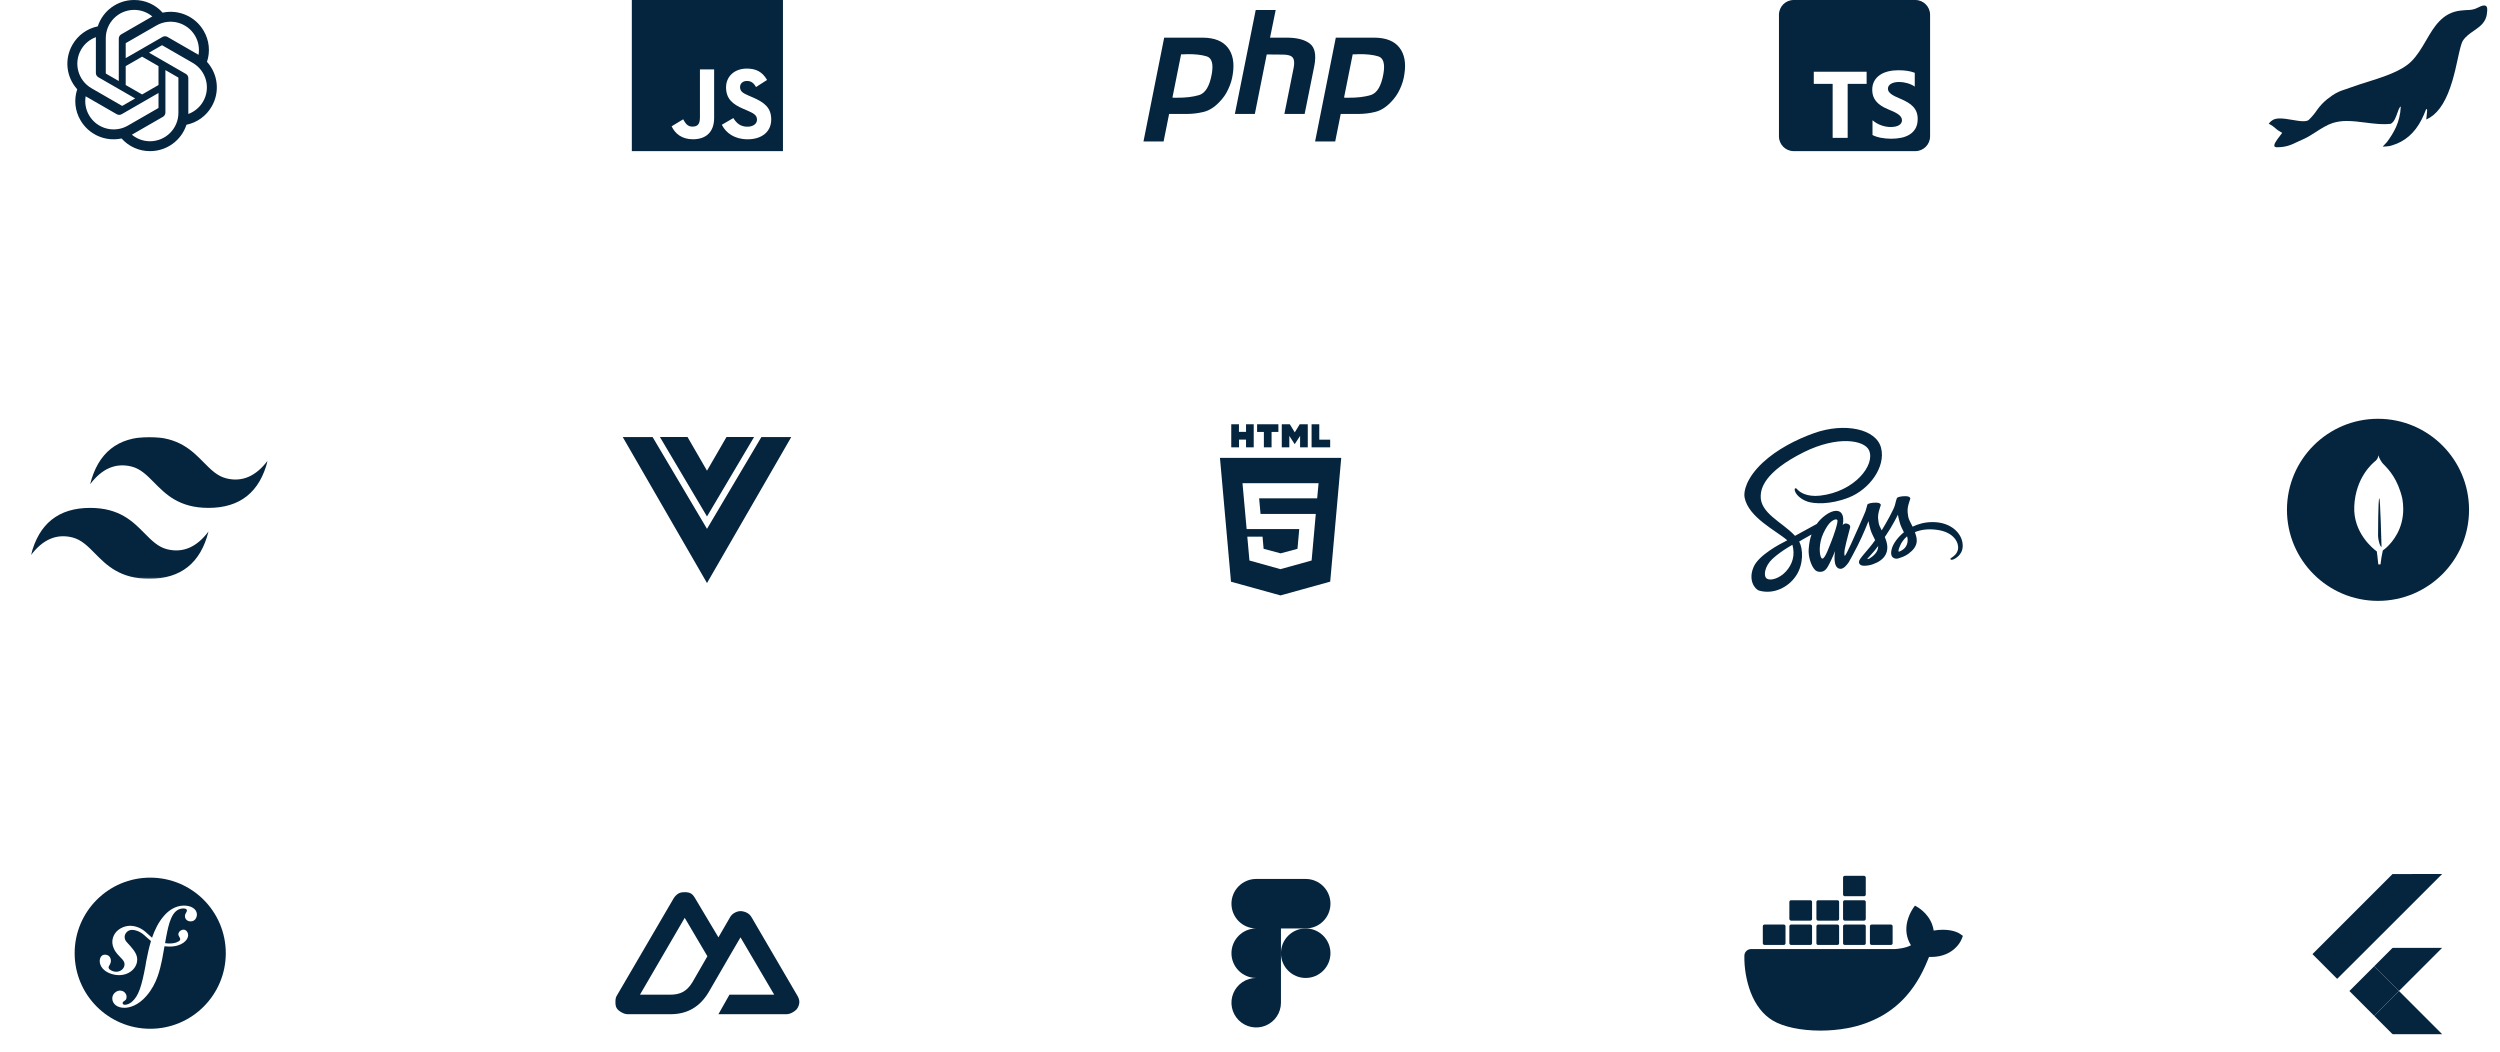 <svg width="1373" height="578" viewBox="0 0 1373 578" fill="none" xmlns="http://www.w3.org/2000/svg">
<path d="M639.368 20.684H660.674C666.928 20.736 671.459 22.539 674.269 26.09C677.078 29.64 678.005 34.49 677.051 40.638C676.681 43.448 675.859 46.203 674.587 48.906C673.367 51.609 671.672 54.047 669.499 56.22C666.848 58.976 664.013 60.725 660.993 61.467C657.971 62.21 654.844 62.58 651.611 62.58H642.071L639.05 77.685H628L639.368 20.684ZM648.67 29.747L643.9 53.597C644.218 53.649 644.536 53.676 644.854 53.676C645.224 53.676 645.596 53.676 645.967 53.676C651.055 53.729 655.295 53.226 658.687 52.166C662.078 51.053 664.358 47.184 665.524 40.559C666.478 34.994 665.524 31.787 662.662 30.939C659.852 30.092 656.329 29.694 652.088 29.747C651.452 29.799 650.843 29.826 650.26 29.826C649.73 29.826 649.174 29.826 648.59 29.826L648.67 29.747Z" fill="#05243E"/>
<path d="M689.639 5.5H700.61L697.51 20.684H707.368C712.774 20.791 716.801 21.904 719.452 24.023C722.155 26.143 722.95 30.172 721.837 36.108L716.51 62.581H705.38L710.468 37.3C710.998 34.65 710.839 32.769 709.991 31.655C709.144 30.543 707.315 29.986 704.506 29.986L695.681 29.907L689.162 62.581H678.191L689.639 5.5Z" fill="#05243E"/>
<path d="M733.618 20.684H754.924C761.177 20.736 765.709 22.539 768.518 26.09C771.328 29.64 772.255 34.49 771.301 40.638C770.93 43.448 770.108 46.203 768.836 48.906C767.617 51.609 765.922 54.047 763.748 56.22C761.098 58.976 758.263 60.725 755.242 61.467C752.221 62.21 749.093 62.58 745.861 62.58H736.321L733.3 77.685H722.249L733.618 20.684ZM742.919 29.747L738.149 53.597C738.467 53.649 738.785 53.676 739.103 53.676C739.474 53.676 739.846 53.676 740.216 53.676C745.304 53.729 749.545 53.226 752.936 52.166C756.328 51.053 758.608 47.184 759.773 40.559C760.727 34.994 759.773 31.787 756.911 30.939C754.102 30.092 750.578 29.694 746.338 29.747C745.702 29.799 745.093 29.826 744.509 29.826C743.98 29.826 743.423 29.826 742.84 29.826L742.919 29.747Z" fill="#05243E"/>
<path fill-rule="evenodd" clip-rule="evenodd" d="M347 0H430V83H347V0ZM410.449 69.58C406.602 69.58 404.427 67.574 402.755 64.844L396.417 68.526C398.706 73.05 403.386 76.502 410.629 76.502C418.037 76.502 423.554 72.655 423.554 65.633C423.554 59.12 419.812 56.223 413.185 53.381L411.235 52.546C407.889 51.096 406.44 50.149 406.44 47.809C406.44 45.916 407.888 44.467 410.172 44.467C412.412 44.467 413.855 45.411 415.192 47.809L421.265 43.91C418.696 39.391 415.131 37.665 410.172 37.665C403.207 37.665 398.75 42.118 398.75 47.967C398.75 54.318 402.489 57.321 408.117 59.719L410.067 60.556C413.624 62.112 415.745 63.059 415.745 65.733C415.745 67.965 413.681 69.58 410.449 69.58ZM380.222 69.532C377.543 69.532 376.428 67.694 375.203 65.52L368.854 69.364C370.693 73.256 374.31 76.488 380.554 76.488C387.466 76.488 392.201 72.812 392.201 64.736V38.11H384.401V64.631C384.401 68.529 382.785 69.532 380.222 69.532Z" fill="#05243E"/>
<g clip-path="url(#clip0_6900_68195)">
<path fill-rule="evenodd" clip-rule="evenodd" d="M985.105 0H1051.89C1056.37 0 1060 3.629 1060 8.105V74.894C1060 79.371 1056.37 83 1051.89 83H985.105C980.629 83 977 79.371 977 74.894V8.105C977 3.629 980.629 0 985.105 0ZM1028.38 74.163V66.047C1029.85 67.282 1031.45 68.207 1033.17 68.824C1034.9 69.441 1036.64 69.75 1038.4 69.75C1039.43 69.75 1040.33 69.657 1041.1 69.471C1041.87 69.285 1042.51 69.027 1043.03 68.697C1043.55 68.368 1043.93 67.979 1044.18 67.531C1044.44 67.083 1044.57 66.597 1044.57 66.073C1044.57 65.362 1044.36 64.728 1043.96 64.171C1043.55 63.613 1043 63.097 1042.29 62.624C1041.59 62.15 1040.76 61.694 1039.8 61.254C1038.83 60.815 1037.79 60.367 1036.68 59.91C1033.83 58.727 1031.71 57.281 1030.32 55.574C1028.92 53.866 1028.23 51.803 1028.23 49.386C1028.23 47.492 1028.61 45.865 1029.37 44.504C1030.13 43.143 1031.17 42.023 1032.48 41.143C1033.79 40.264 1035.31 39.618 1037.03 39.203C1038.76 38.789 1040.58 38.582 1042.51 38.582C1044.4 38.582 1046.08 38.696 1047.55 38.924C1049.01 39.153 1050.36 39.504 1051.59 39.977V47.56C1050.98 47.137 1050.32 46.765 1049.6 46.444C1048.88 46.123 1048.14 45.856 1047.38 45.645C1046.62 45.434 1045.86 45.277 1045.11 45.176C1044.36 45.074 1043.64 45.024 1042.97 45.024C1042.04 45.024 1041.19 45.112 1040.43 45.29C1039.67 45.467 1039.03 45.717 1038.5 46.038C1037.98 46.359 1037.57 46.744 1037.28 47.192C1037 47.64 1036.85 48.143 1036.85 48.701C1036.85 49.309 1037.01 49.855 1037.33 50.337C1037.66 50.818 1038.11 51.275 1038.7 51.706C1039.3 52.137 1040.02 52.56 1040.86 52.974C1041.71 53.388 1042.66 53.815 1043.73 54.255C1045.18 54.863 1046.49 55.51 1047.65 56.195C1048.81 56.88 1049.8 57.653 1050.63 58.515C1051.46 59.378 1052.09 60.362 1052.53 61.47C1052.97 62.577 1053.19 63.866 1053.19 65.337C1053.19 67.366 1052.81 69.069 1052.04 70.447C1051.27 71.825 1050.22 72.941 1048.9 73.795C1047.58 74.649 1046.05 75.262 1044.3 75.633C1042.55 76.005 1040.7 76.191 1038.76 76.191C1036.76 76.191 1034.86 76.022 1033.06 75.684C1031.26 75.346 1029.7 74.839 1028.38 74.163ZM1025.15 46.052H1014.74V75.705H1006.49V46.052H996.129V39.393H1025.15V46.052Z" fill="#05243E"/>
</g>
<path d="M676.206 233H680.429V237.186H684.321V233H688.544V245.668H684.321V241.445H680.465V245.668H676.206M694.125 237.223H690.398V233H702.093V237.223H698.347V245.668H694.125M703.947 233H708.372L711.089 237.461L713.806 233H718.231V245.668H714.008V239.389L711.052 243.942L708.096 239.389V245.668H703.947M720.324 233H724.546V241.482H730.531V245.668H720.324" fill="#05243E"/>
<path fill-rule="evenodd" clip-rule="evenodd" d="M676.059 319.474L670 251.471H736.608L730.549 319.437L703.249 327.001L676.059 319.474ZM682.374 265.367H703.267H703.304H724.16L723.388 273.702H703.304H703.267H691.517L692.288 282.239H703.267H703.304H722.636L720.341 307.832L703.304 312.559V312.606L686.193 307.832L685.018 294.742H693.39L693.977 301.407L703.285 303.899L712.575 301.407L713.548 290.575H703.267V290.556H684.651L682.374 265.367Z" fill="#05243E"/>
<g clip-path="url(#clip1_6900_68195)">
<path d="M1061.26 286.729C1057.08 286.751 1053.44 287.759 1050.4 289.25C1049.28 287.036 1048.16 285.063 1047.97 283.617C1047.75 281.929 1047.49 280.899 1047.75 278.882C1048.01 276.865 1049.19 273.994 1049.17 273.775C1049.15 273.556 1048.91 272.525 1046.5 272.504C1044.09 272.482 1042.01 272.964 1041.77 273.6C1041.53 274.235 1041.07 275.682 1040.76 277.172C1040.34 279.364 1035.94 287.189 1033.42 291.288C1032.61 289.688 1031.91 288.285 1031.76 287.167C1031.54 285.48 1031.27 284.45 1031.54 282.433C1031.8 280.416 1032.98 277.545 1032.96 277.326C1032.94 277.107 1032.7 276.076 1030.29 276.054C1027.88 276.033 1025.8 276.515 1025.56 277.15C1025.32 277.786 1025.05 279.277 1024.55 280.723C1024.05 282.17 1018.2 295.234 1016.66 298.609C1015.88 300.341 1015.2 301.722 1014.71 302.664C1014.71 302.664 1014.69 302.73 1014.63 302.84C1014.21 303.651 1013.97 304.089 1013.97 304.089C1013.97 304.089 1013.97 304.089 1013.97 304.111C1013.64 304.703 1013.29 305.251 1013.11 305.251C1012.98 305.251 1012.74 303.673 1013.16 301.525C1014.03 296.987 1016.12 289.929 1016.09 289.688C1016.09 289.557 1016.49 288.329 1014.74 287.694C1013.03 287.058 1012.41 288.11 1012.26 288.11C1012.11 288.11 1012 288.483 1012 288.483C1012 288.483 1013.9 280.548 1008.36 280.548C1004.9 280.548 1000.12 284.34 997.759 287.759C996.269 288.57 993.093 290.302 989.698 292.165C988.405 292.888 987.069 293.612 985.82 294.291C985.733 294.204 985.645 294.094 985.557 294.006C978.854 286.839 966.456 281.775 966.981 272.153C967.178 268.646 968.383 259.44 990.793 248.261C1009.24 239.165 1023.91 241.685 1026.46 247.275C1030.09 255.253 1018.59 270.071 999.533 272.219C992.261 273.03 988.449 270.224 987.485 269.172C986.477 268.076 986.324 268.01 985.952 268.229C985.338 268.558 985.733 269.544 985.952 270.114C986.521 271.605 988.865 274.235 992.83 275.528C996.335 276.668 1004.86 277.304 1015.17 273.315C1026.72 268.843 1035.74 256.415 1033.09 246.003C1030.44 235.438 1012.92 231.953 996.335 237.849C986.477 241.356 975.787 246.88 968.098 254.07C958.964 262.618 957.518 270.049 958.109 273.161C960.234 284.208 975.459 291.398 981.549 296.724C981.242 296.9 980.957 297.053 980.716 297.185C977.671 298.697 966.061 304.769 963.17 311.191C959.884 318.468 963.695 323.685 966.215 324.386C974.035 326.556 982.074 322.655 986.39 316.21C990.705 309.766 990.18 301.393 988.186 297.557C988.164 297.513 988.142 297.469 988.098 297.426C988.887 296.965 989.698 296.483 990.486 296.023C992.042 295.102 993.575 294.247 994.889 293.546C994.144 295.584 993.597 298.017 993.334 301.525C993.005 305.645 994.692 310.994 996.905 313.098C997.89 314.018 999.051 314.04 999.796 314.04C1002.38 314.04 1003.54 311.892 1004.83 309.35C1006.41 306.237 1007.84 302.62 1007.84 302.62C1007.84 302.62 1006.06 312.396 1010.88 312.396C1012.63 312.396 1014.41 310.117 1015.2 308.955C1015.2 308.977 1015.2 308.977 1015.2 308.977C1015.2 308.977 1015.24 308.911 1015.33 308.758C1015.5 308.473 1015.61 308.298 1015.61 308.298C1015.61 308.298 1015.61 308.276 1015.61 308.254C1016.31 307.026 1017.89 304.242 1020.23 299.618C1023.26 293.656 1026.17 286.203 1026.17 286.203C1026.17 286.203 1026.43 288.022 1027.33 291.047C1027.86 292.823 1028.95 294.773 1029.83 296.658C1029.13 297.645 1028.69 298.193 1028.69 298.193C1028.69 298.193 1028.69 298.193 1028.71 298.215C1028.14 298.96 1027.53 299.771 1026.85 300.56C1024.46 303.41 1021.61 306.676 1021.22 307.618C1020.76 308.736 1020.87 309.547 1021.75 310.204C1022.38 310.687 1023.52 310.752 1024.68 310.687C1026.83 310.533 1028.34 310.007 1029.08 309.678C1030.25 309.262 1031.6 308.626 1032.87 307.684C1035.22 305.952 1036.64 303.475 1036.51 300.209C1036.44 298.412 1035.85 296.615 1035.13 294.927C1035.35 294.62 1035.55 294.313 1035.77 294.006C1039.47 288.592 1042.34 282.652 1042.34 282.652C1042.34 282.652 1042.6 284.471 1043.5 287.496C1043.94 289.031 1044.83 290.696 1045.62 292.318C1042.14 295.146 1039.99 298.434 1039.23 300.582C1037.85 304.571 1038.92 306.369 1040.96 306.785C1041.88 306.982 1043.19 306.544 1044.16 306.128C1045.38 305.733 1046.83 305.054 1048.21 304.045C1050.55 302.314 1052.81 299.903 1052.68 296.637C1052.61 295.146 1052.22 293.677 1051.67 292.253C1054.63 291.025 1058.44 290.346 1063.3 290.916C1073.73 292.143 1075.79 298.653 1075.39 301.393C1075 304.133 1072.81 305.623 1072.09 306.084C1071.36 306.544 1071.12 306.697 1071.19 307.026C1071.27 307.508 1071.63 307.487 1072.24 307.399C1073.09 307.245 1077.72 305.185 1077.91 300.144C1078.24 293.699 1072.11 286.663 1061.26 286.729ZM980.826 313.865C977.365 317.635 972.545 319.06 970.464 317.854C968.23 316.561 969.106 310.994 973.356 307.004C975.941 304.571 979.27 302.314 981.483 300.933C981.987 300.626 982.732 300.187 983.63 299.639C983.783 299.552 983.871 299.508 983.871 299.508C984.046 299.398 984.221 299.289 984.396 299.179C985.952 304.878 984.462 309.898 980.826 313.865ZM1006.02 296.724C1004.81 299.661 1002.29 307.18 1000.76 306.763C999.446 306.412 998.635 300.714 1000.5 295.08C1001.44 292.253 1003.43 288.877 1004.59 287.562C1006.48 285.458 1008.56 284.756 1009.06 285.611C1009.7 286.729 1006.76 294.883 1006.02 296.724ZM1026.81 306.676C1026.3 306.939 1025.82 307.114 1025.6 306.982C1025.45 306.895 1025.82 306.544 1025.82 306.544C1025.82 306.544 1028.43 303.738 1029.46 302.467C1030.05 301.722 1030.75 300.845 1031.49 299.859C1031.49 299.946 1031.49 300.056 1031.49 300.144C1031.49 303.497 1028.25 305.755 1026.81 306.676ZM1042.84 303.015C1042.47 302.752 1042.53 301.875 1043.78 299.135C1044.26 298.061 1045.4 296.264 1047.35 294.532C1047.57 295.234 1047.73 295.913 1047.7 296.549C1047.68 300.779 1044.66 302.357 1042.84 303.015Z" fill="#05243E"/>
</g>
<path d="M388.282 283.642L414.143 240H398.993L388.282 258.507V258.517L377.59 240H362.422L388.282 283.642Z" fill="#05243E"/>
<path d="M418.162 240.02L388.282 290.441L358.403 240.02H342L388.282 320.209L434.565 240.02H418.162Z" fill="#05243E"/>
<path d="M82.497 482C59.578 482 41 500.579 41 523.497C41 546.419 59.578 565 82.497 565C105.419 565 123.998 546.419 123.998 523.497C123.998 500.58 105.418 482 82.497 482ZM104.878 506.019C102.957 506.086 101.63 504.938 101.57 503.194C101.549 502.555 101.714 501.995 102.152 501.341C102.58 500.502 102.672 500.406 102.661 500.041C102.622 498.942 100.963 498.901 100.508 498.922C94.278 499.128 92.636 507.536 91.305 514.371L90.653 517.977C94.241 518.501 96.787 517.854 98.208 516.935C100.208 515.637 97.648 514.303 97.971 512.826C98.298 511.321 99.667 510.595 100.755 510.564C102.278 510.527 103.365 512.106 103.33 513.71C103.276 516.36 99.759 520.002 92.727 519.853C91.87 519.833 91.08 519.773 90.346 519.684L89.019 527.008C87.832 532.555 86.252 540.132 80.605 546.744C75.755 552.51 70.831 553.407 68.627 553.481C64.502 553.62 61.767 551.422 61.671 548.486C61.576 545.645 64.089 544.094 65.738 544.038C67.939 543.965 69.462 545.56 69.52 547.398C69.576 548.955 68.764 549.44 68.226 549.733C67.868 550.022 67.327 550.315 67.347 550.955C67.361 551.231 67.655 551.861 68.571 551.833C70.314 551.772 71.472 550.91 72.281 550.334C76.299 546.985 77.846 541.152 79.871 530.532L80.295 527.956C80.986 524.502 81.752 520.651 82.92 516.813C80.087 514.68 78.391 512.037 74.58 511.003C71.97 510.294 70.377 510.896 69.259 512.311C67.933 513.988 68.373 516.17 69.653 517.448L71.769 519.789C74.363 522.786 75.781 525.118 75.247 528.255C74.4 533.263 68.434 537.105 61.379 534.934C55.358 533.079 54.234 528.816 54.956 526.468C55.593 524.401 57.235 524.01 58.842 524.503C60.562 525.035 61.235 527.125 60.744 528.73C60.689 528.902 60.601 529.189 60.42 529.574C60.22 530.016 59.85 530.404 59.692 530.922C59.305 532.182 61.032 533.078 62.236 533.447C64.931 534.274 67.558 532.867 68.224 530.686C68.844 528.684 67.577 527.286 67.052 526.75L64.501 524.019C63.335 522.72 60.767 519.096 62.02 515.028C62.502 513.458 63.52 511.794 64.994 510.692C68.11 508.371 71.496 507.99 74.722 508.917C78.896 510.117 80.901 512.877 83.5 515.009C84.956 510.74 86.971 506.563 90.005 503.037C92.745 499.825 96.425 497.499 100.641 497.354C104.853 497.214 108.037 499.124 108.142 502.146C108.185 503.432 107.448 505.934 104.878 506.019Z" fill="#05243E"/>
<path d="M717.094 509.906C720.699 509.906 724.157 508.474 726.706 505.925C729.255 503.375 730.688 499.918 730.688 496.312C730.688 492.707 729.255 489.25 726.706 486.7C724.157 484.151 720.699 482.719 717.094 482.719H689.906C686.301 482.719 682.843 484.151 680.294 486.7C677.745 489.25 676.313 492.707 676.313 496.312C676.313 499.918 677.745 503.375 680.294 505.925C682.843 508.474 686.301 509.906 689.906 509.906C686.301 509.906 682.843 511.338 680.294 513.888C677.745 516.437 676.313 519.895 676.313 523.5C676.313 527.105 677.745 530.563 680.294 533.112C682.843 535.662 686.301 537.094 689.906 537.094C687.218 537.094 684.589 537.891 682.354 539.385C680.118 540.878 678.376 543.001 677.347 545.485C676.318 547.969 676.049 550.703 676.574 553.34C677.098 555.976 678.393 558.399 680.294 560.3C682.195 562.201 684.617 563.496 687.254 564.02C689.891 564.545 692.624 564.275 695.108 563.246C697.592 562.218 699.715 560.475 701.209 558.24C702.703 556.004 703.5 553.376 703.5 550.688V509.906H717.094Z" fill="#05243E"/>
<path d="M717.094 537.094C724.601 537.094 730.688 531.008 730.688 523.5C730.688 515.992 724.601 509.906 717.094 509.906C709.586 509.906 703.5 515.992 703.5 523.5C703.5 531.008 709.586 537.094 717.094 537.094Z" fill="#05243E"/>
<mask id="mask0_6900_68195" style="mask-type:luminance" maskUnits="userSpaceOnUse" x="17" y="240" width="130" height="78">
<path d="M17 240H147V317.866H17V240Z" fill="white"/>
</mask>
<g mask="url(#mask0_6900_68195)">
<path fill-rule="evenodd" clip-rule="evenodd" d="M82 240C64.667 240 53.833 248.652 49.5 265.955C56 257.304 63.583 254.059 72.25 256.222C77.195 257.455 80.729 261.038 84.641 265.001C91.013 271.459 98.39 278.933 114.5 278.933C131.833 278.933 142.667 270.281 147 252.978C140.5 261.63 132.917 264.874 124.25 262.711C119.305 261.478 115.771 257.895 111.859 253.932C105.487 247.474 98.11 240 82 240ZM49.5 278.933C32.167 278.933 21.333 287.585 17 304.889C23.5 296.237 31.083 292.992 39.75 295.155C44.695 296.391 48.229 299.971 52.141 303.934C58.513 310.392 65.89 317.866 82 317.866C99.333 317.866 110.167 309.214 114.5 291.911C108 300.563 100.417 303.807 91.75 301.644C86.805 300.411 83.271 296.828 79.359 292.865C72.987 286.407 65.61 278.933 49.5 278.933Z" fill="#05243E"/>
</g>
<path d="M394.56 557H431.93C433.123 557 434.264 556.583 435.297 555.995C436.329 555.407 437.394 554.669 437.99 553.65C438.586 552.631 439 551.476 439 550.3C439 549.124 438.587 547.968 437.99 546.95L425.365 525.343L412.74 503.735C412.144 502.717 411.416 501.978 410.383 501.39C409.351 500.802 407.872 500.385 406.68 500.385C405.488 500.385 404.346 500.802 403.313 501.39C402.281 501.978 401.553 502.717 400.957 503.735L394.56 514.79L381.767 493.349C381.17 492.331 380.443 491.258 379.41 490.67C378.377 490.082 377.236 490 376.043 490C374.851 490 373.709 490.082 372.677 490.67C371.644 491.258 370.58 492.331 369.983 493.349L338.673 546.95C338.076 547.968 338.001 549.124 338 550.3C337.999 551.476 338.077 552.631 338.673 553.65C339.269 554.668 340.334 555.407 341.367 555.995C342.399 556.583 343.541 557 344.733 557H368.3C377.638 557 384.435 552.832 389.173 544.94L400.62 525.175L406.68 514.79L425.197 546.28H400.62L394.56 557ZM367.963 546.28H351.467L376.043 504.07L388.5 525.175L380.249 539.488C377.102 544.608 373.514 546.28 367.963 546.28Z" fill="#05243E"/>
<path d="M1076.83 513.146C1076.5 512.871 1073.49 510.618 1067.04 510.618C1065.37 510.618 1063.64 510.783 1061.97 511.058C1060.75 502.65 1053.68 498.584 1053.4 498.364L1051.68 497.375L1050.56 498.969C1049.17 501.112 1048.11 503.53 1047.5 506.002C1046.33 510.783 1047.06 515.289 1049.5 519.135C1046.55 520.784 1041.77 521.169 1040.77 521.223H961.736C959.677 521.223 958.007 522.872 958.007 524.905C957.896 531.719 959.065 538.533 961.458 544.962C964.185 551.996 968.248 557.216 973.48 560.403C979.379 563.975 989.007 566.008 999.86 566.008C1004.76 566.008 1009.66 565.568 1014.5 564.689C1021.23 563.48 1027.69 561.172 1033.64 557.82C1038.52 555.027 1042.92 551.464 1046.67 547.27C1052.96 540.291 1056.68 532.488 1059.41 525.565H1060.52C1067.37 525.565 1071.6 522.872 1073.94 520.564C1075.5 519.135 1076.66 517.377 1077.5 515.399L1078 513.97L1076.83 513.146Z" fill="#05243E"/>
<path d="M969.081 518.97H979.655C980.156 518.97 980.602 518.586 980.602 518.036V508.695C980.602 508.2 980.212 507.761 979.655 507.761H969.081C968.58 507.761 968.135 508.145 968.135 508.695V518.036C968.19 518.586 968.58 518.971 969.081 518.971V518.97ZM983.662 518.97H994.237C994.738 518.97 995.183 518.586 995.183 518.036V508.695C995.183 508.2 994.794 507.761 994.237 507.761H983.662C983.161 507.761 982.716 508.145 982.716 508.695V518.036C982.772 518.586 983.162 518.971 983.662 518.971M998.522 518.971H1009.1C1009.6 518.971 1010.04 518.586 1010.04 518.036V508.695C1010.04 508.2 1009.65 507.761 1009.1 507.761H998.522C998.021 507.761 997.576 508.145 997.576 508.695V518.036C997.576 518.586 997.966 518.971 998.522 518.971ZM1013.16 518.971H1023.73C1024.24 518.971 1024.68 518.586 1024.68 518.036V508.695C1024.68 508.2 1024.29 507.761 1023.73 507.761H1013.16C1012.66 507.761 1012.21 508.145 1012.21 508.695V518.036C1012.21 518.586 1012.66 518.971 1013.16 518.971ZM983.662 505.618H994.237C994.738 505.618 995.183 505.178 995.183 504.684V495.342C995.183 494.847 994.793 494.408 994.237 494.408H983.662C983.161 494.408 982.716 494.792 982.716 495.342V504.684C982.772 505.178 983.162 505.618 983.662 505.618ZM998.522 505.618H1009.1C1009.6 505.618 1010.04 505.178 1010.04 504.684V495.342C1010.04 494.847 1009.65 494.408 1009.1 494.408H998.522C998.021 494.408 997.576 494.792 997.576 495.342V504.684C997.576 505.178 997.966 505.618 998.522 505.618ZM1013.16 505.618H1023.73C1024.24 505.618 1024.68 505.178 1024.68 504.684V495.342C1024.68 494.847 1024.23 494.408 1023.73 494.408H1013.16C1012.66 494.408 1012.21 494.792 1012.21 495.342V504.684C1012.21 505.178 1012.66 505.618 1013.16 505.618ZM1013.16 492.21H1023.73C1024.24 492.21 1024.68 491.825 1024.68 491.276V481.934C1024.68 481.44 1024.23 481 1023.73 481H1013.16C1012.66 481 1012.21 481.385 1012.21 481.934V491.276C1012.21 491.77 1012.66 492.21 1013.16 492.21ZM1027.91 518.971H1038.48C1038.98 518.971 1039.43 518.586 1039.43 518.036V508.695C1039.43 508.2 1039.04 507.761 1038.48 507.761H1027.91C1027.41 507.761 1026.96 508.145 1026.96 508.695V518.036C1027.02 518.586 1027.41 518.971 1027.91 518.971" fill="#05243E"/>
<path d="M1365.44 3.399C1365.12 3.129 1364.7 2.987 1364.28 3.001C1363.12 3.001 1361.62 3.797 1360.82 4.195L1360.5 4.358C1359.15 5.016 1357.68 5.392 1356.18 5.465C1354.64 5.513 1353.31 5.604 1351.59 5.78C1341.35 6.831 1336.8 14.649 1332.41 22.209C1330.01 26.321 1327.54 30.569 1324.15 33.865C1323.45 34.543 1322.71 35.173 1321.92 35.752C1318.42 38.359 1314.01 40.199 1310.57 41.512C1307.28 42.77 1303.67 43.901 1300.19 44.992C1297 45.995 1294 46.938 1291.23 47.961C1289.99 48.427 1288.92 48.758 1287.99 49.088C1285.47 49.928 1283.65 50.529 1281 52.34C1279.97 53.045 1278.93 53.813 1278.2 54.387C1276.1 56.064 1274.24 58.022 1272.67 60.207C1271.33 62.222 1269.77 64.09 1268.04 65.78C1267.48 66.329 1266.48 66.576 1264.99 66.576C1263.25 66.576 1261.13 66.218 1258.89 65.84C1256.59 65.442 1254.2 65.043 1252.16 65.043C1250.5 65.043 1249.23 65.31 1248.27 65.864C1248.27 65.864 1246.67 66.795 1246 67.997L1246.66 68.296C1247.69 68.849 1248.64 69.528 1249.5 70.318C1250.38 71.138 1251.37 71.839 1252.44 72.404C1252.78 72.54 1253.09 72.747 1253.35 73.009C1253.07 73.407 1252.65 73.941 1252.23 74.502C1249.86 77.583 1248.49 79.534 1249.28 80.593C1249.65 80.786 1250.06 80.882 1250.48 80.872C1255.63 80.872 1258.39 79.538 1261.89 77.846C1262.91 77.384 1263.96 76.879 1265.16 76.361C1267.21 75.478 1269.41 74.064 1271.74 72.571C1274.83 70.581 1278.02 68.543 1281.12 67.555C1283.67 66.778 1286.32 66.404 1288.99 66.449C1292.27 66.449 1295.71 66.891 1299.03 67.313C1301.51 67.631 1304.07 67.957 1306.58 68.109C1307.56 68.165 1308.47 68.192 1309.35 68.192C1310.52 68.197 1311.7 68.135 1312.87 68.009L1313.15 67.91C1314.92 66.831 1315.74 64.51 1316.55 62.265C1317.06 60.82 1317.49 59.526 1318.16 58.682C1318.2 58.643 1318.25 58.607 1318.3 58.575C1318.33 58.557 1318.37 58.55 1318.4 58.556C1318.44 58.562 1318.47 58.58 1318.5 58.606C1318.5 58.606 1318.5 58.606 1318.5 58.67C1318.07 67.448 1314.55 73.001 1310.96 77.97L1308.56 80.529C1308.56 80.529 1311.91 80.529 1313.82 79.797C1320.77 77.723 1326.03 73.153 1329.85 65.864C1330.79 63.993 1331.63 62.075 1332.37 60.115C1332.43 59.952 1333.04 59.649 1332.98 60.513C1332.98 60.764 1332.94 61.043 1332.92 61.309C1332.92 61.481 1332.9 61.656 1332.89 61.831C1332.79 63.045 1332.49 65.645 1332.49 65.645L1334.64 64.494C1339.83 61.222 1343.82 54.649 1346.84 44.402C1348.1 40.135 1349.03 35.899 1349.84 32.157C1350.81 27.687 1351.66 23.825 1352.63 22.332C1354.14 19.991 1356.45 18.403 1358.67 16.87L1359.58 16.237C1362.38 14.279 1365.17 12.01 1365.79 7.79V7.698C1366.25 4.569 1365.87 3.765 1365.44 3.399Z" fill="#05243E"/>
<path fill-rule="evenodd" clip-rule="evenodd" d="M1356 280C1356 307.614 1333.61 330 1306 330C1278.39 330 1256 307.614 1256 280C1256 252.386 1278.39 230 1306 230C1333.61 230 1356 252.386 1356 280ZM1309.39 255.324C1311.91 257.931 1316.92 263.116 1319.37 273.891C1319.68 275.722 1319.85 277.576 1319.86 279.434C1319.92 290.572 1314.04 297.559 1310.77 300.579L1310.7 300.643C1310.08 301.219 1309.42 301.756 1308.73 302.249L1308.64 302.312C1308.07 304.844 1307.65 307.404 1307.37 309.981H1306.16C1305.84 306.504 1305.39 303.213 1305.34 302.851C1305.34 302.833 1305.34 302.823 1305.34 302.819V302.83L1305.16 302.706C1303.63 301.584 1292.25 292.783 1292.96 278.014C1293.71 262.178 1302.99 254.392 1304.8 252.978C1305.97 251.731 1306.01 251.255 1306.1 250.02C1306.12 250.064 1306.14 250.11 1306.16 250.146C1306.16 250.161 1306.17 250.175 1306.17 250.186C1306.17 250.186 1307.06 252.383 1307.94 253.618C1308.12 254.016 1308.65 254.559 1309.39 255.324ZM1306.72 273.656C1306.03 273.652 1306.03 294.367 1306.03 294.367C1306.03 295.979 1306.99 300.262 1307.94 300.376C1307.94 300.376 1307.25 273.656 1306.72 273.656Z" fill="#05243E"/>
<path d="M1313.97 480.03L1341.24 480L1295.49 525.724L1283.57 537.58L1270 523.998L1313.97 480.03ZM1313.71 520.856C1314.07 520.389 1314.72 520.619 1315.21 520.559L1341.21 520.566L1317.52 544.237L1303.88 530.685L1313.71 520.856Z" fill="#05243E"/>
<path d="M1290.29 544.261L1303.88 530.686L1317.52 544.237L1317.57 544.298L1303.88 557.86L1290.29 544.261Z" fill="#05243E"/>
<path d="M1303.88 557.859L1317.57 544.297L1341.22 567.969C1332.31 567.989 1323.41 567.962 1314.51 567.982C1314 568.095 1313.68 567.631 1313.36 567.344L1303.88 557.859Z" fill="#05243E"/>
<path d="M113.675 33.971C115.562 28.32 114.912 22.128 111.894 16.987C107.355 9.102 98.23 5.045 89.318 6.954C85.353 2.498 79.657 -0.036 73.685 0C64.576 -0.02 56.493 5.831 53.691 14.479C47.839 15.675 42.787 19.329 39.831 24.509C35.258 32.374 36.301 42.287 42.41 49.031C40.523 54.683 41.173 60.874 44.191 66.015C48.73 73.9 57.855 77.957 66.767 76.048C70.729 80.504 76.428 83.038 82.4 83C91.514 83.023 99.6 77.166 102.402 68.511C108.254 67.315 113.306 63.66 116.262 58.48C120.829 50.616 119.784 40.71 113.678 33.966L113.675 33.971ZM82.405 77.576C78.757 77.581 75.224 76.308 72.424 73.976C72.552 73.908 72.773 73.786 72.916 73.698L89.481 64.153C90.329 63.673 90.849 62.773 90.844 61.8V38.5L97.845 42.534C97.92 42.57 97.97 42.642 97.98 42.725V62.021C97.97 70.601 91.005 77.558 82.405 77.576ZM48.91 63.302C47.082 60.153 46.424 56.462 47.051 52.88C47.173 52.953 47.389 53.085 47.542 53.173L64.108 62.719C64.948 63.209 65.987 63.209 66.83 62.719L87.053 51.067V59.134C87.058 59.217 87.019 59.297 86.954 59.349L70.209 68.996C62.751 73.281 53.225 70.734 48.912 63.302H48.91ZM44.55 27.225C46.37 24.071 49.242 21.659 52.664 20.406C52.664 20.549 52.656 20.8 52.656 20.977V40.069C52.651 41.04 53.171 41.94 54.016 42.419L74.239 54.068L67.238 58.102C67.168 58.148 67.079 58.156 67.001 58.122L50.254 48.468C42.81 44.168 40.258 34.667 44.547 27.228L44.55 27.225ZM102.072 40.581L81.849 28.929L88.85 24.898C88.92 24.852 89.008 24.844 89.086 24.878L105.834 34.524C113.29 38.822 115.846 48.339 111.538 55.778C109.715 58.926 106.845 61.339 103.427 62.594V42.931C103.434 41.96 102.917 41.063 102.075 40.581H102.072ZM109.04 30.117C108.917 30.042 108.702 29.912 108.548 29.824L91.983 20.279C91.143 19.788 90.103 19.788 89.26 20.279L69.037 31.93V23.863C69.032 23.78 69.071 23.7 69.136 23.648L85.881 14.009C93.34 9.717 102.875 12.272 107.175 19.716C108.993 22.86 109.65 26.54 109.034 30.117H109.04ZM65.231 44.495L58.227 40.461C58.152 40.425 58.102 40.352 58.092 40.269V20.974C58.097 12.383 65.083 5.421 73.693 5.427C77.335 5.427 80.861 6.703 83.661 9.027C83.533 9.094 83.315 9.216 83.169 9.304L66.604 18.85C65.756 19.329 65.236 20.227 65.241 21.2L65.231 44.489V44.495ZM69.034 36.314L78.043 31.123L87.051 36.311V46.689L78.043 51.877L69.034 46.689V36.314Z" fill="#05243E"/>
<defs>
<clipPath id="clip0_6900_68195">
<rect width="83" height="83" fill="white" transform="translate(977)"/>
</clipPath>
<clipPath id="clip1_6900_68195">
<rect width="120" height="90" fill="white" transform="translate(958 235)"/>
</clipPath>
</defs>
</svg>
